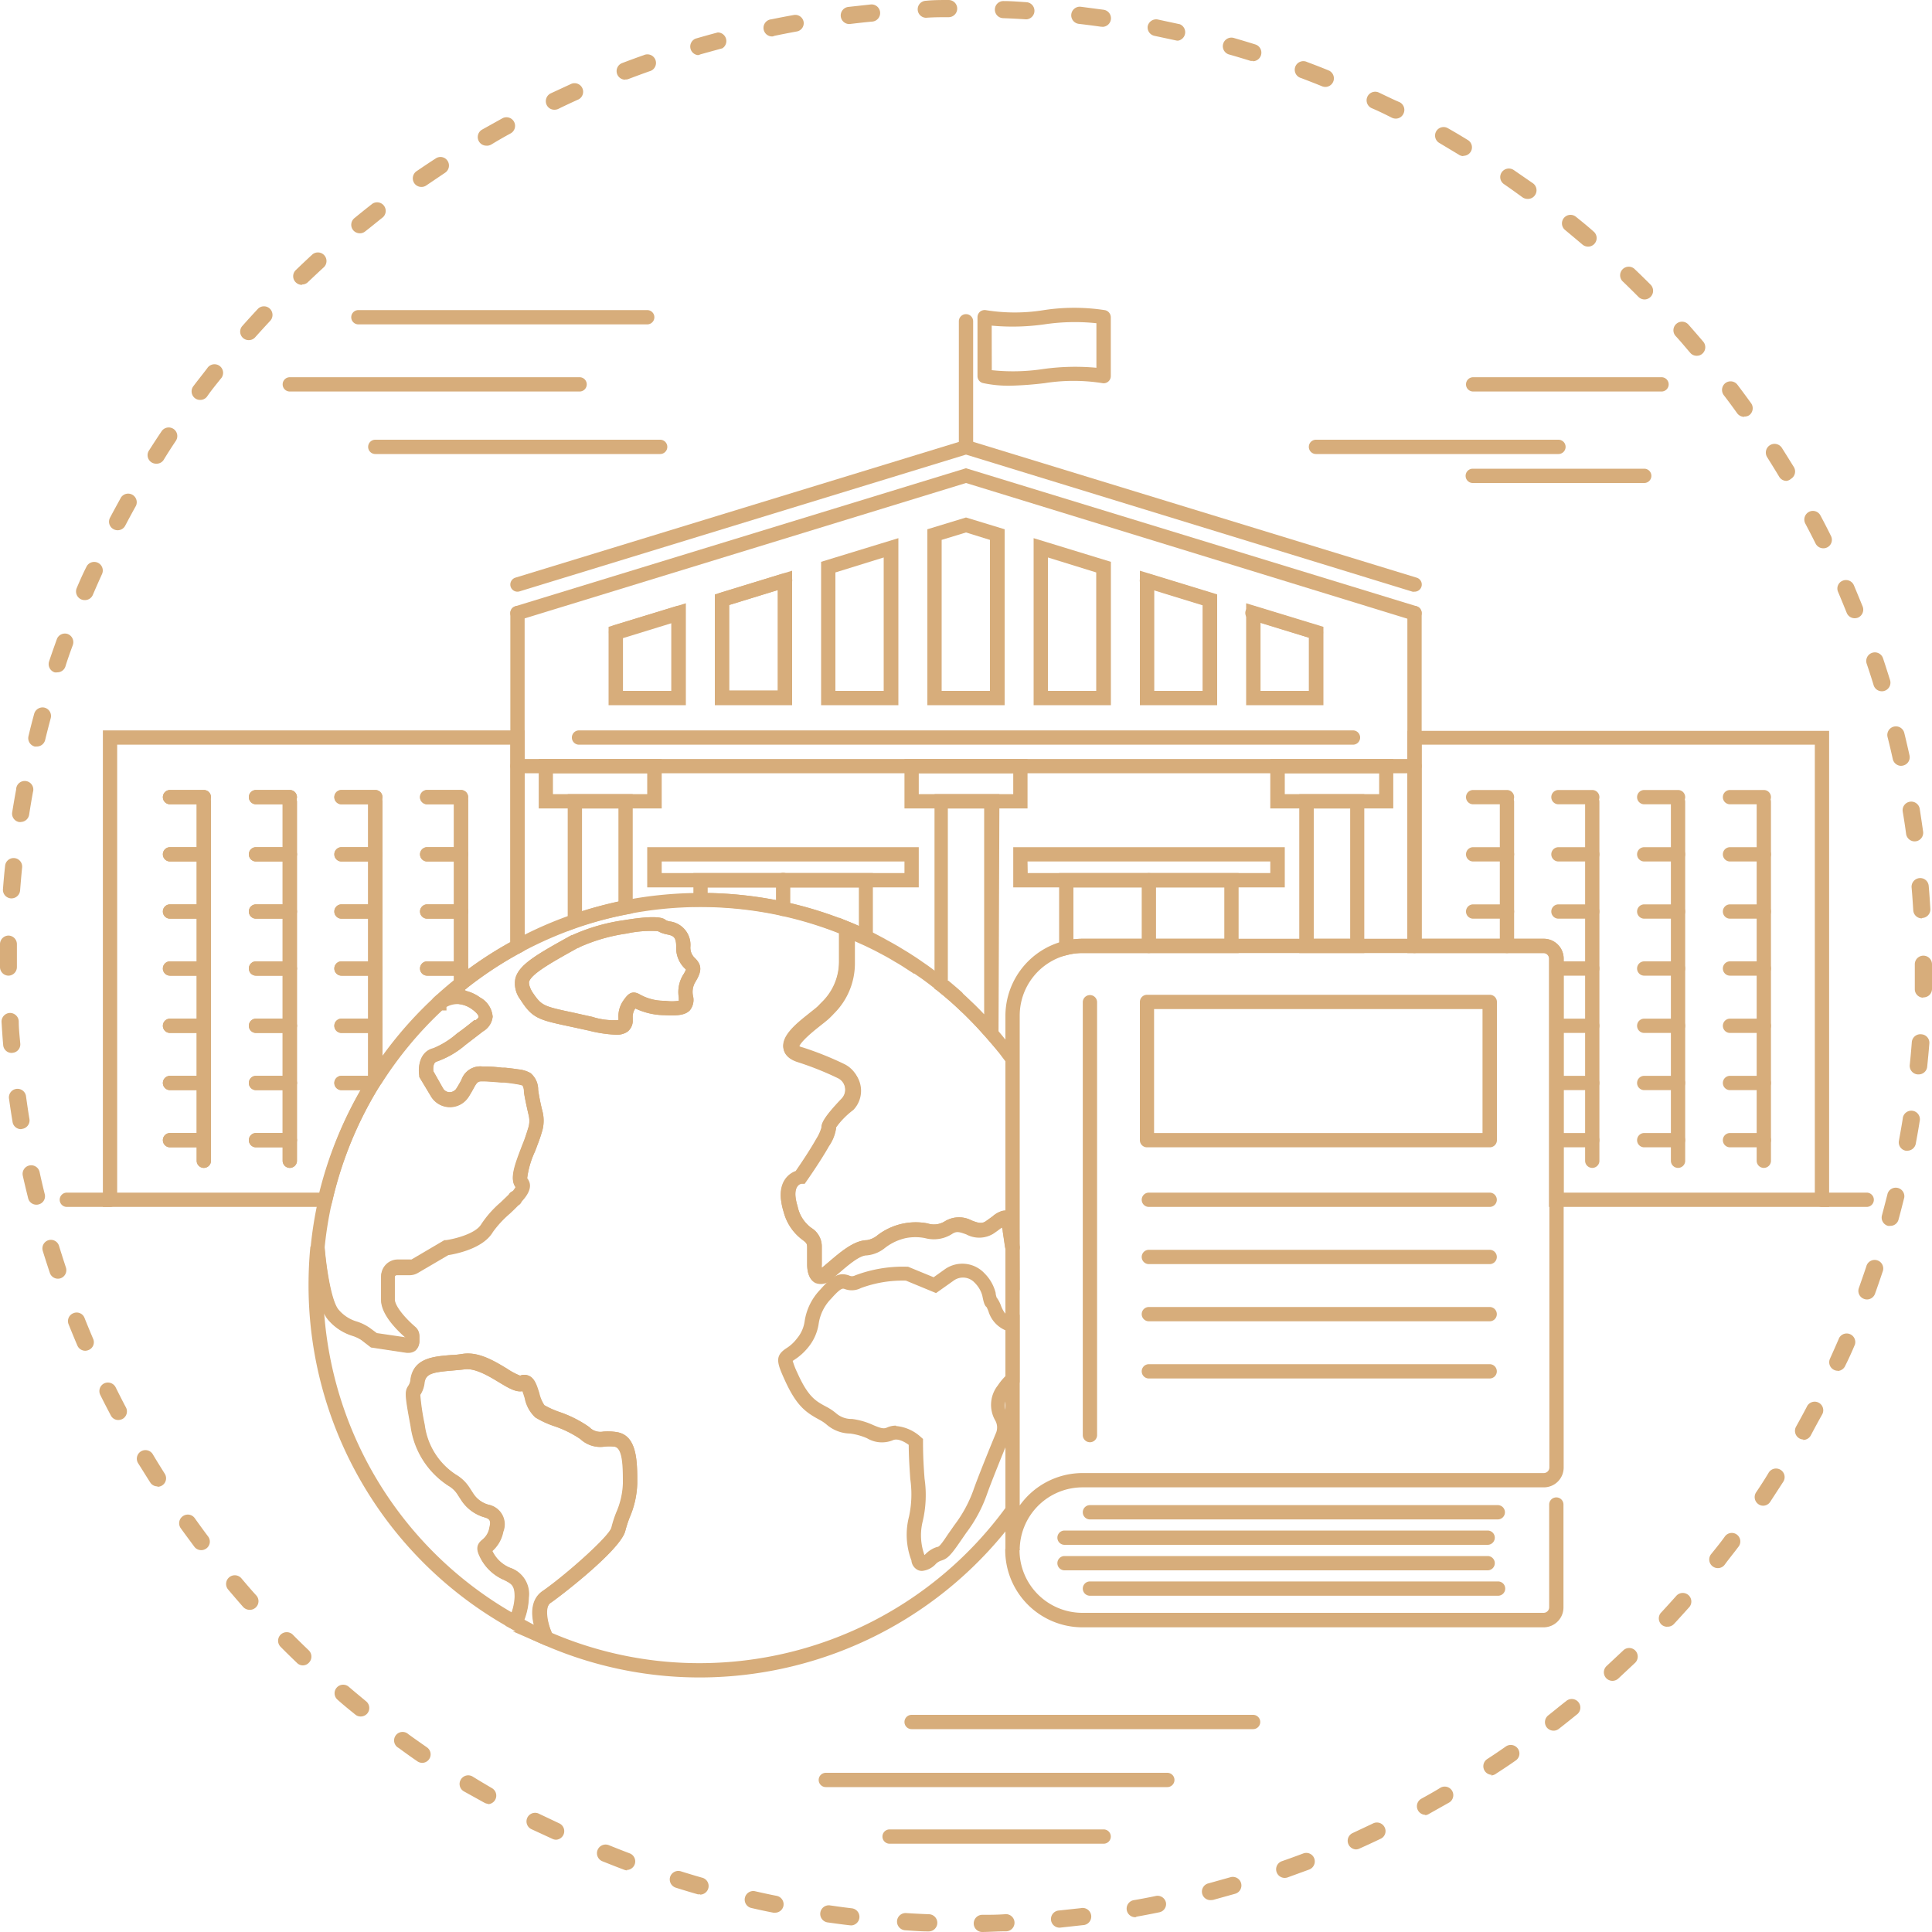 <svg xmlns="http://www.w3.org/2000/svg" viewBox="0 0 200 200"><defs><style>.cls-1{fill:#d7ad7b;}</style></defs><title>service1</title><g id="Layer_2" data-name="Layer 2"><g id="Layer_1-2" data-name="Layer 1"><path class="cls-1" d="M101.68,200a.88.88,0,0,1-.88-.87.89.89,0,0,1,.87-.91c.78,0,1.57,0,2.34-.06a.89.89,0,1,1,.07,1.77c-.78,0-1.59.06-2.38.07Zm-5.61-.06h0c-.79,0-1.59-.07-2.38-.12a.9.9,0,0,1-.83-.95.89.89,0,0,1,.94-.83c.78.05,1.57.09,2.34.12a.89.89,0,0,1,0,1.78Zm13.57-.39a.89.89,0,0,1-.08-1.77l2.33-.25a.89.89,0,1,1,.21,1.76l-2.37.26Zm-21.53-.24H88c-.79-.09-1.59-.2-2.37-.31a.89.89,0,0,1,.25-1.76c.77.11,1.55.22,2.33.31a.89.89,0,0,1-.11,1.77Zm29.44-.84a.89.89,0,0,1-.16-1.77c.77-.13,1.55-.28,2.31-.44a.89.89,0,0,1,1,.7.87.87,0,0,1-.69,1c-.77.16-1.56.31-2.34.45ZM80.24,198a.55.55,0,0,1-.18,0c-.79-.15-1.57-.32-2.34-.5a.89.89,0,0,1,.4-1.73c.75.17,1.52.34,2.29.49a.89.89,0,0,1,.69,1.05A.88.88,0,0,1,80.24,198Zm45.1-1.3a.88.88,0,0,1-.22-1.74l2.25-.63a.89.89,0,0,1,.5,1.71l-2.3.64Zm-52.86-.6-.24,0c-.77-.22-1.53-.45-2.29-.69a.9.9,0,0,1-.58-1.11.89.89,0,0,1,1.12-.58c.74.23,1.49.46,2.24.67a.89.89,0,0,1-.25,1.74ZM133,194.4a.89.89,0,0,1-.3-1.73c.75-.26,1.49-.53,2.21-.8a.88.88,0,0,1,1.14.51.9.9,0,0,1-.51,1.15l-2.25.82A.93.93,0,0,1,133,194.4Zm-68.07-.78a.85.85,0,0,1-.31-.06c-.75-.28-1.5-.58-2.23-.87A.89.89,0,1,1,63,191c.72.29,1.45.58,2.19.86a.89.89,0,0,1-.32,1.72Zm75.47-2.17a.89.89,0,0,1-.81-.53.88.88,0,0,1,.45-1.17l2.12-1a.89.89,0,0,1,1.18.42.87.87,0,0,1-.42,1.18c-.71.34-1.44.68-2.16,1A.9.9,0,0,1,140.37,191.45Zm-82.83-1a.92.92,0,0,1-.38-.09L55,189.35a.89.89,0,1,1,.8-1.59l2.11,1a.89.89,0,0,1-.39,1.69Zm90-2.58a.89.89,0,0,1-.43-1.67c.69-.38,1.37-.76,2-1.15a.89.89,0,0,1,.89,1.54l-2.08,1.17A.91.91,0,0,1,147.51,187.91Zm-97-1.14a.88.88,0,0,1-.44-.12L48,185.43a.88.88,0,0,1-.29-1.22.89.89,0,0,1,1.22-.3c.66.41,1.34.81,2,1.2a.89.89,0,0,1-.44,1.66Zm103.87-3a.89.89,0,0,1-.49-1.63c.65-.42,1.3-.86,1.94-1.31a.9.9,0,0,1,1.24.23.87.87,0,0,1-.23,1.23c-.65.46-1.32.9-2,1.34A1,1,0,0,1,154.34,183.8ZM43.72,182.49a.91.91,0,0,1-.5-.15c-.66-.45-1.31-.92-1.95-1.39a.88.88,0,1,1,1-1.43c.63.46,1.28.91,1.92,1.36a.88.88,0,0,1-.51,1.61Zm117.1-3.33a.91.91,0,0,1-.7-.34.89.89,0,0,1,.16-1.25c.61-.48,1.23-1,1.83-1.46a.89.89,0,1,1,1.12,1.38c-.61.49-1.24,1-1.86,1.48A.88.88,0,0,1,160.82,179.16ZM37.34,177.69a.84.84,0,0,1-.56-.2c-.62-.5-1.24-1-1.83-1.53a.88.88,0,0,1-.1-1.25.89.89,0,0,1,1.25-.1c.59.51,1.19,1,1.8,1.51a.89.89,0,0,1,.13,1.25A.9.9,0,0,1,37.34,177.69ZM166.92,174a.91.91,0,0,1-.66-.29.89.89,0,0,1,.06-1.25l1.71-1.6a.88.88,0,0,1,1.25,0,.9.9,0,0,1,0,1.26l-1.74,1.63A.92.92,0,0,1,166.92,174ZM31.36,172.4a.85.85,0,0,1-.61-.25c-.57-.55-1.15-1.11-1.7-1.67a.89.89,0,0,1,0-1.26.9.9,0,0,1,1.26,0c.54.55,1.11,1.1,1.67,1.64a.9.9,0,0,1,0,1.26A.87.87,0,0,1,31.36,172.4Zm141.22-4a.86.86,0,0,1-.6-.24.88.88,0,0,1,0-1.25c.53-.57,1.06-1.16,1.58-1.74a.89.89,0,0,1,1.33,1.18c-.53.59-1.07,1.19-1.61,1.77A.86.86,0,0,1,172.58,168.39ZM25.83,166.65a.92.92,0,0,1-.66-.3c-.53-.6-1.05-1.21-1.56-1.81A.88.88,0,1,1,25,163.4c.5.59,1,1.18,1.54,1.77a.89.89,0,0,1-.08,1.25A.89.89,0,0,1,25.83,166.65Zm152-4.32a.88.88,0,0,1-.55-.19.89.89,0,0,1-.15-1.25c.49-.61,1-1.23,1.44-1.85a.88.88,0,1,1,1.41,1.06c-.47.63-1,1.27-1.45,1.89A.88.88,0,0,1,177.78,162.33Zm-157-1.86a.89.89,0,0,1-.71-.35c-.47-.64-.95-1.28-1.41-1.92a.89.89,0,0,1,.21-1.24.88.88,0,0,1,1.24.2c.45.63.91,1.27,1.38,1.89a.88.88,0,0,1-.17,1.24A.9.9,0,0,1,20.78,160.47Zm161.7-4.6a.81.81,0,0,1-.49-.15.89.89,0,0,1-.25-1.23c.43-.64.86-1.3,1.28-2a.89.89,0,1,1,1.5.95l-1.3,2A.88.88,0,0,1,182.48,155.87Zm-166.23-2a.87.87,0,0,1-.75-.41c-.43-.67-.85-1.36-1.26-2a.89.89,0,0,1,1.53-.91c.39.66.81,1.33,1.23,2a.88.88,0,0,1-.75,1.36Zm170.39-4.85a.9.9,0,0,1-.77-1.32c.38-.69.76-1.38,1.12-2.07a.89.89,0,1,1,1.57.83q-.56,1-1.14,2.1A.89.89,0,0,1,186.64,149.06ZM12.25,147a.86.86,0,0,1-.78-.48c-.37-.7-.74-1.41-1.09-2.12a.89.89,0,0,1,.4-1.19.9.9,0,0,1,1.19.4c.35.7.7,1.4,1.07,2.09a.89.89,0,0,1-.38,1.2A1,1,0,0,1,12.25,147Zm178-5.1a.8.8,0,0,1-.37-.08.88.88,0,0,1-.44-1.17c.32-.71.64-1.43.95-2.15a.89.89,0,0,1,1.63.69c-.31.74-.64,1.47-1,2.19A.89.89,0,0,1,190.25,141.92ZM8.83,139.83a.89.89,0,0,1-.82-.54c-.31-.72-.61-1.46-.91-2.2a.88.88,0,0,1,.5-1.15.87.87,0,0,1,1.15.49c.29.73.59,1.45.89,2.16a.87.87,0,0,1-.46,1.16A.93.93,0,0,1,8.83,139.83Zm184.43-5.31a.8.8,0,0,1-.3-.06.88.88,0,0,1-.53-1.13c.26-.74.52-1.48.77-2.23a.89.89,0,1,1,1.68.57c-.25.75-.51,1.51-.78,2.26A.89.89,0,0,1,193.26,134.52ZM6,132.37a.88.88,0,0,1-.84-.6c-.25-.75-.5-1.52-.73-2.27A.89.89,0,0,1,5,128.39a.88.88,0,0,1,1.11.58c.23.75.47,1.5.71,2.23a.89.89,0,0,1-.56,1.13A.86.86,0,0,1,6,132.37Zm189.68-5.47a1,1,0,0,1-.24,0,.89.89,0,0,1-.62-1.09c.2-.76.4-1.52.59-2.27a.89.89,0,0,1,1.72.42c-.19.76-.39,1.54-.6,2.31A.87.87,0,0,1,195.67,126.9ZM3.77,124.71a.88.88,0,0,1-.86-.68c-.19-.77-.38-1.55-.55-2.32a.89.89,0,0,1,1.74-.38c.16.75.34,1.52.53,2.28A.87.87,0,0,1,4,124.68.76.76,0,0,1,3.77,124.71Zm193.67-5.59-.16,0a.88.88,0,0,1-.71-1c.14-.78.28-1.55.4-2.31a.89.89,0,1,1,1.75.28c-.12.77-.26,1.56-.41,2.35A.89.89,0,0,1,197.44,119.12ZM2.17,116.89a.88.88,0,0,1-.87-.75c-.13-.77-.25-1.57-.36-2.36a.89.89,0,1,1,1.76-.24c.11.77.22,1.55.35,2.32a.89.89,0,0,1-.74,1Zm196.41-5.67h-.09a.89.89,0,0,1-.79-1q.12-1.17.21-2.34a.89.89,0,0,1,1-.81.88.88,0,0,1,.81,1c-.06.79-.14,1.59-.22,2.38A.88.88,0,0,1,198.58,111.22ZM1.21,109a.88.88,0,0,1-.88-.82c-.07-.78-.12-1.58-.17-2.38a.9.9,0,0,1,.84-.94.91.91,0,0,1,.94.84c0,.78.09,1.57.16,2.34a.88.88,0,0,1-.82.95Zm197.87-5.72h0a.88.88,0,0,1-.86-.91c0-.77,0-1.56,0-2.34v-.21a.89.89,0,0,1,.89-.89h0a.89.89,0,0,1,.89.89V100c0,.79,0,1.6,0,2.39A.88.88,0,0,1,199.08,103.25ZM.89,101A.89.89,0,0,1,0,100.1V100c0-.76,0-1.53,0-2.28a.89.89,0,0,1,.88-.87h0a.89.89,0,0,1,.87.91c0,.74,0,1.49,0,2.24v.1A.89.89,0,0,1,.89,101Zm198.05-5.93a.89.89,0,0,1-.88-.83c-.05-.78-.1-1.57-.17-2.34a.9.9,0,0,1,.82-1,.88.88,0,0,1,.95.81c.07.79.12,1.59.17,2.38a.89.89,0,0,1-.83.94ZM1.2,93H1.13a.89.89,0,0,1-.82-1c.06-.79.13-1.59.22-2.38a.88.88,0,1,1,1.76.18Q2.17,91,2.08,92.2A.9.9,0,0,1,1.2,93Zm197-5.9a.9.9,0,0,1-.88-.77c-.1-.76-.22-1.54-.35-2.31a.89.89,0,0,1,1.76-.29c.12.78.24,1.58.35,2.36a.89.89,0,0,1-.75,1Zm-196-2H2a.88.88,0,0,1-.74-1c.13-.78.26-1.58.41-2.36A.89.89,0,1,1,3.41,82c-.14.76-.27,1.54-.39,2.31A.89.89,0,0,1,2.14,85.09Zm194.61-5.82a.9.9,0,0,1-.87-.7q-.25-1.14-.54-2.28a.89.89,0,1,1,1.73-.43c.19.77.37,1.55.54,2.32a.88.88,0,0,1-.67,1.06A.63.63,0,0,1,196.75,79.27Zm-193-2-.21,0a.89.89,0,0,1-.65-1.08c.18-.77.38-1.55.59-2.31a.9.9,0,0,1,1.09-.63.89.89,0,0,1,.62,1.09c-.2.75-.4,1.52-.58,2.27A.88.88,0,0,1,3.72,77.27Zm191-5.72a.89.89,0,0,1-.85-.62c-.23-.75-.47-1.5-.72-2.23a.89.89,0,0,1,1.69-.57c.25.75.49,1.51.73,2.27a.89.89,0,0,1-.59,1.11A.75.75,0,0,1,194.7,71.55ZM5.93,69.6a.86.86,0,0,1-.28,0,.9.9,0,0,1-.57-1.13c.25-.75.52-1.51.79-2.26A.89.89,0,0,1,7,65.63a.9.9,0,0,1,.54,1.14C7.27,67.5,7,68.25,6.77,69A.88.88,0,0,1,5.93,69.6ZM192,64a.89.89,0,0,1-.83-.56c-.29-.72-.59-1.45-.89-2.16a.87.87,0,0,1,.46-1.16.89.89,0,0,1,1.17.46c.31.73.61,1.47.91,2.2a.9.9,0,0,1-.49,1.16A1,1,0,0,1,192,64ZM8.75,62.12a.83.83,0,0,1-.34-.07.9.9,0,0,1-.47-1.17c.31-.73.63-1.47,1-2.19a.89.89,0,0,1,1.62.74c-.32.7-.64,1.43-.95,2.15A.88.88,0,0,1,8.75,62.12Zm180-5.36a.9.9,0,0,1-.8-.49c-.35-.7-.71-1.4-1.07-2.08a.9.9,0,0,1,.38-1.2.88.88,0,0,1,1.19.37c.37.69.74,1.41,1.09,2.12a.88.88,0,0,1-.79,1.28ZM12.18,54.89a.86.86,0,0,1-.41-.1.88.88,0,0,1-.38-1.2c.37-.7.76-1.41,1.14-2.1a.89.89,0,0,1,1.55.86c-.38.68-.75,1.37-1.12,2.07A.87.87,0,0,1,12.18,54.89Zm172.76-5.11a.88.88,0,0,1-.76-.43c-.4-.67-.82-1.34-1.23-2a.89.89,0,1,1,1.5-1c.42.66.84,1.34,1.25,2a.89.89,0,0,1-.3,1.22A.84.84,0,0,1,184.94,49.78ZM16.17,48a.88.88,0,0,1-.75-1.36c.43-.67.87-1.35,1.31-2a.88.88,0,1,1,1.47,1c-.43.64-.86,1.31-1.28,2A.86.86,0,0,1,16.17,48Zm164.39-4.85a.91.91,0,0,1-.73-.37c-.45-.63-.92-1.27-1.39-1.88a.9.9,0,0,1,.18-1.25.89.89,0,0,1,1.24.18c.47.62.95,1.27,1.42,1.92a.9.9,0,0,1-.21,1.24A.88.88,0,0,1,180.56,43.12ZM20.71,41.4a.87.87,0,0,1-.53-.18A.89.89,0,0,1,20,40c.48-.64,1-1.28,1.46-1.89a.89.89,0,1,1,1.39,1.1c-.48.6-1,1.23-1.43,1.86A.88.88,0,0,1,20.71,41.4Zm154.94-4.57a.86.86,0,0,1-.68-.31c-.51-.59-1-1.19-1.54-1.77a.89.89,0,0,1,1.33-1.18c.52.59,1.05,1.2,1.56,1.8a.89.89,0,0,1-.1,1.25A.84.84,0,0,1,175.65,36.83ZM25.76,35.21a.88.88,0,0,1-.67-1.47c.53-.6,1.07-1.19,1.61-1.77a.88.88,0,0,1,1.25,0A.9.9,0,0,1,28,33.18c-.53.57-1.06,1.15-1.58,1.73A.87.87,0,0,1,25.76,35.21ZM170.25,31a.89.89,0,0,1-.63-.26c-.55-.55-1.11-1.11-1.67-1.64a.89.89,0,0,1,1.22-1.29c.58.55,1.15,1.11,1.71,1.67a.9.9,0,0,1-.63,1.52Zm-139-1.51a.9.9,0,0,1-.64-.27.88.88,0,0,1,0-1.25c.57-.55,1.15-1.1,1.74-1.64a.89.89,0,0,1,1.2,1.31c-.58.53-1.15,1.07-1.71,1.6A.86.86,0,0,1,31.28,29.45ZM164.4,25.53a.9.9,0,0,1-.58-.21c-.59-.5-1.19-1-1.8-1.51a.88.88,0,0,1-.13-1.24.89.89,0,0,1,1.25-.13c.62.5,1.24,1,1.83,1.53a.88.88,0,0,1,.1,1.25A.87.87,0,0,1,164.4,25.53ZM37.25,24.15a.9.9,0,0,1-.69-.32.89.89,0,0,1,.13-1.25c.61-.5,1.23-1,1.86-1.49a.89.89,0,0,1,1.09,1.4c-.61.48-1.23,1-1.83,1.46A.84.84,0,0,1,37.25,24.15Zm120.87-3.56a.92.92,0,0,1-.52-.17c-.63-.46-1.27-.92-1.91-1.36a.88.88,0,0,1-.23-1.23.9.9,0,0,1,1.24-.23l2,1.38a.89.89,0,0,1,.19,1.24A.88.88,0,0,1,158.12,20.59ZM43.62,19.35a.88.88,0,0,1-.73-.38.9.9,0,0,1,.22-1.24c.65-.44,1.31-.89,2-1.33a.87.87,0,0,1,1.22.25.89.89,0,0,1-.25,1.23l-1.94,1.31A.85.85,0,0,1,43.62,19.35Zm107.86-3.19A.84.84,0,0,1,151,16l-2-1.2a.88.88,0,1,1,.88-1.53c.69.39,1.38.8,2.06,1.22a.88.88,0,0,1-.46,1.64ZM50.35,15.08a.89.89,0,0,1-.77-.44.89.89,0,0,1,.32-1.22L52,12.25a.89.89,0,1,1,.86,1.56c-.68.37-1.36.76-2,1.15A.88.88,0,0,1,50.35,15.08Zm94.14-2.8a1,1,0,0,1-.4-.09c-.69-.35-1.4-.7-2.11-1a.89.89,0,0,1,.76-1.61c.72.34,1.44.7,2.15,1a.89.89,0,0,1,.39,1.2A.87.87,0,0,1,144.49,12.28Zm-87.1-.92a.88.88,0,0,1-.8-.5A.9.9,0,0,1,57,9.67l2.16-1a.89.89,0,0,1,.73,1.62q-1.07.48-2.13,1A1,1,0,0,1,57.39,11.36ZM137.21,9a1,1,0,0,1-.33-.06c-.73-.3-1.46-.58-2.19-.86a.89.89,0,1,1,.62-1.66c.75.28,1.5.57,2.23.87A.89.89,0,0,1,137.21,9Zm-72.5-.75a.89.89,0,0,1-.31-1.72c.74-.28,1.49-.56,2.24-.82a.89.89,0,1,1,.59,1.67c-.73.26-1.47.53-2.2.81A.91.91,0,0,1,64.71,8.23Zm65-1.95a.75.75,0,0,1-.26,0c-.75-.23-1.5-.46-2.25-.67a.89.89,0,0,1,.49-1.71c.76.22,1.53.45,2.29.69a.89.89,0,0,1-.27,1.73Zm-57.4-.59A.89.89,0,0,1,72,4c.76-.22,1.54-.44,2.3-.64A.89.89,0,0,1,74.78,5l-2.25.62A.77.77,0,0,1,72.28,5.69ZM122,4.2a.68.68,0,0,1-.2,0l-2.29-.49a.89.89,0,0,1-.7-1,.9.9,0,0,1,1-.7l2.33.5A.89.89,0,0,1,122,4.2ZM80,3.77A.88.88,0,0,1,79.85,2c.77-.16,1.56-.31,2.34-.45a.88.88,0,0,1,1,.71.87.87,0,0,1-.72,1c-.76.14-1.54.29-2.3.45Zm34.11-1H114c-.77-.11-1.55-.21-2.32-.3a.89.89,0,1,1,.21-1.77l2.36.31a.89.89,0,0,1-.12,1.77ZM87.9,2.49A.89.89,0,0,1,87.79.72L90.16.46a.89.89,0,0,1,.18,1.77c-.78.07-1.56.16-2.33.25ZM106.19,2h0c-.78-.05-1.57-.09-2.35-.12a.88.88,0,0,1-.85-.92.88.88,0,0,1,.92-.85c.79,0,1.59.07,2.38.12a.89.89,0,0,1,0,1.77ZM95.85,1.84A.88.88,0,0,1,95,1a.88.88,0,0,1,.85-.92C96.6,0,97.4,0,98.2,0h0a.89.89,0,0,1,0,1.78c-.78,0-1.57,0-2.34.06Z"/><path class="cls-1" d="M38.85,112.43a.73.73,0,0,1-.4-.11.75.75,0,0,1-.23-1A40.64,40.64,0,0,1,45,103.2l.21-.19h.29a.74.74,0,0,1,.74.74.71.71,0,0,1-.27.57,38.9,38.9,0,0,0-6.48,7.77A.74.74,0,0,1,38.85,112.43Z"/><path class="cls-1" d="M34.23,124.94H10.65V75.61H54.31V98.4l-.39.21a38.93,38.93,0,0,0-5.73,3.79.74.74,0,0,1-.93-1.15,39.79,39.79,0,0,1,5.57-3.73V77.09H12.13v46.37H33.05A40.88,40.88,0,0,1,38,111.72a.74.74,0,1,1,1.25.78,39.48,39.48,0,0,0-4.85,11.87Z"/><path class="cls-1" d="M189.35,124.94h-29V99.24a.58.58,0,0,0-.58-.58H145.69v-23h43.66Zm-27.48-1.48h26V77.09h-40.7V97.18h12.64a2.06,2.06,0,0,1,2.06,2.06Z"/><path class="cls-1" d="M146.43,98.66a.74.74,0,0,1-.74-.74V63.47a.74.74,0,0,1,1.48,0V97.92A.74.74,0,0,1,146.43,98.66Z"/><path class="cls-1" d="M53.57,98.7a.74.74,0,0,1-.74-.74V63.47a.74.74,0,1,1,1.48,0V98A.74.74,0,0,1,53.57,98.7Z"/><path class="cls-1" d="M146.43,64.21a.76.76,0,0,1-.21,0L100,50,53.78,64.18a.74.74,0,0,1-.43-1.42L100,48.47l.22.07,46.43,14.22a.74.74,0,0,1,.49.92A.75.75,0,0,1,146.43,64.21Z"/><path class="cls-1" d="M146.43,61.25a.76.76,0,0,1-.21,0L100,47.06,53.78,61.22a.74.74,0,0,1-.92-.49.75.75,0,0,1,.49-.93L100,45.52l.22.06L146.65,59.8a.74.74,0,0,1-.22,1.45Z"/><path class="cls-1" d="M63.77,66.18a.74.74,0,0,1-.71-.52.75.75,0,0,1,.49-.93l6.52-2a.74.74,0,0,1,.43,1.41l-6.52,2A.76.76,0,0,1,63.77,66.18Z"/><path class="cls-1" d="M136.23,66.18a.76.76,0,0,1-.21,0l-6.52-2a.74.74,0,1,1,.43-1.41l6.52,2a.75.75,0,0,1,.49.93A.74.74,0,0,1,136.23,66.18Z"/><path class="cls-1" d="M125.24,62.82a.6.6,0,0,1-.22,0l-6.51-2a.75.75,0,0,1-.49-.93.74.74,0,0,1,.92-.49l6.52,2a.74.74,0,0,1,.49.92A.75.75,0,0,1,125.24,62.82Z"/><path class="cls-1" d="M74.76,62.82a.75.75,0,0,1-.71-.53.74.74,0,0,1,.49-.92l6.52-2a.74.74,0,0,1,.92.49.75.75,0,0,1-.49.93l-6.51,2A.6.6,0,0,1,74.76,62.82Z"/><path class="cls-1" d="M104,73H96V54.79l4-1.22,4,1.22Zm-6.52-1.48h5V55.89L100,55.12l-2.52.77Z"/><path class="cls-1" d="M93,73H85V58.16l8-2.45Zm-6.52-1.48h5V57.71l-5,1.55Z"/><path class="cls-1" d="M82,73H74V61.53l8-2.45ZM75.5,71.47h5V61.08l-5,1.54Z"/><path class="cls-1" d="M71,73H63V64.89l8-2.44Zm-6.51-1.48h5v-7l-5,1.54Z"/><path class="cls-1" d="M115,73h-8V55.71l8,2.45Zm-6.52-1.48h5V59.26l-5-1.55Z"/><path class="cls-1" d="M126,73h-8V59.08l8,2.45Zm-6.51-1.48h5V62.62l-5-1.54Z"/><path class="cls-1" d="M137,73h-8V62.45l8,2.44Zm-6.51-1.48h5V66l-5-1.54Z"/><path class="cls-1" d="M140.06,77.09H59.94a.74.74,0,0,1,0-1.48h80.12a.74.74,0,0,1,0,1.48Z"/><path class="cls-1" d="M146.43,80.05H53.57a.74.74,0,0,1,0-1.48h92.86a.74.74,0,0,1,0,1.48Z"/><path class="cls-1" d="M47.72,102.56a.74.74,0,0,1-.73-.74V83a.74.74,0,1,1,1.47,0v18.87A.74.74,0,0,1,47.72,102.56Z"/><path class="cls-1" d="M47.72,101h-3.5a.74.74,0,0,1,0-1.48h3.5a.74.74,0,1,1,0,1.48Z"/><path class="cls-1" d="M47.72,95.1h-3.5a.74.74,0,0,1,0-1.48h3.5a.74.74,0,1,1,0,1.48Z"/><path class="cls-1" d="M47.72,89.18h-3.5a.74.74,0,1,1,0-1.48h3.5a.74.74,0,1,1,0,1.48Z"/><path class="cls-1" d="M47.72,83.26h-3.5a.74.74,0,0,1,0-1.48h3.5a.74.74,0,1,1,0,1.48Z"/><path class="cls-1" d="M38.85,112.43a.74.74,0,0,1-.74-.74V83a.74.74,0,0,1,1.48,0v28.74A.74.74,0,0,1,38.85,112.43Z"/><path class="cls-1" d="M38.85,101h-3.5a.74.74,0,0,1,0-1.48h3.5a.74.74,0,1,1,0,1.48Z"/><path class="cls-1" d="M38.85,106.93h-3.5a.74.74,0,1,1,0-1.48h3.5a.74.74,0,1,1,0,1.48Z"/><path class="cls-1" d="M38.59,112.85H35.35a.74.74,0,0,1,0-1.48h3.24a.74.74,0,1,1,0,1.48Z"/><path class="cls-1" d="M38.85,95.1h-3.5a.74.74,0,0,1,0-1.48h3.5a.74.74,0,1,1,0,1.48Z"/><path class="cls-1" d="M38.85,89.18h-3.5a.74.74,0,0,1,0-1.48h3.5a.74.74,0,0,1,0,1.48Z"/><path class="cls-1" d="M38.85,83.26h-3.5a.74.74,0,0,1,0-1.48h3.5a.74.74,0,0,1,0,1.48Z"/><path class="cls-1" d="M30,120.9a.74.74,0,0,1-.74-.74V83a.74.74,0,0,1,1.48,0v37.21A.74.74,0,0,1,30,120.9Z"/><path class="cls-1" d="M30,101h-3.5a.74.74,0,0,1,0-1.48H30A.74.74,0,1,1,30,101Z"/><path class="cls-1" d="M30,106.93h-3.5a.74.74,0,0,1,0-1.48H30a.74.74,0,1,1,0,1.48Z"/><path class="cls-1" d="M30,112.85h-3.5a.74.74,0,0,1,0-1.48H30a.74.74,0,1,1,0,1.48Z"/><path class="cls-1" d="M30,118.77h-3.5a.74.74,0,0,1,0-1.48H30a.74.74,0,1,1,0,1.48Z"/><path class="cls-1" d="M30,95.1h-3.5a.74.74,0,0,1,0-1.48H30a.74.74,0,0,1,0,1.48Z"/><path class="cls-1" d="M30,89.18h-3.5a.74.74,0,1,1,0-1.48H30a.74.74,0,0,1,0,1.48Z"/><path class="cls-1" d="M30,83.26h-3.5a.74.74,0,1,1,0-1.48H30a.74.74,0,0,1,0,1.48Z"/><path class="cls-1" d="M47.72,102.56a.74.74,0,0,1-.73-.74V83a.74.74,0,1,1,1.47,0v18.87A.74.74,0,0,1,47.72,102.56Z"/><path class="cls-1" d="M47.72,101h-3.5a.74.74,0,0,1,0-1.48h3.5a.74.74,0,1,1,0,1.48Z"/><path class="cls-1" d="M47.72,95.1h-3.5a.74.74,0,0,1,0-1.48h3.5a.74.74,0,1,1,0,1.48Z"/><path class="cls-1" d="M47.72,89.18h-3.5a.74.74,0,1,1,0-1.48h3.5a.74.74,0,1,1,0,1.48Z"/><path class="cls-1" d="M47.72,83.26h-3.5a.74.74,0,0,1,0-1.48h3.5a.74.74,0,1,1,0,1.48Z"/><path class="cls-1" d="M38.85,112.43a.74.74,0,0,1-.74-.74V83a.74.74,0,0,1,1.48,0v28.74A.74.74,0,0,1,38.85,112.43Z"/><path class="cls-1" d="M38.85,101h-3.5a.74.74,0,0,1,0-1.48h3.5a.74.74,0,1,1,0,1.48Z"/><path class="cls-1" d="M38.85,106.93h-3.5a.74.74,0,1,1,0-1.48h3.5a.74.74,0,1,1,0,1.48Z"/><path class="cls-1" d="M38.59,112.85H35.35a.74.74,0,0,1,0-1.48h3.24a.74.74,0,1,1,0,1.48Z"/><path class="cls-1" d="M38.85,95.1h-3.5a.74.74,0,0,1,0-1.48h3.5a.74.74,0,1,1,0,1.48Z"/><path class="cls-1" d="M38.85,89.18h-3.5a.74.74,0,0,1,0-1.48h3.5a.74.74,0,0,1,0,1.48Z"/><path class="cls-1" d="M38.85,83.26h-3.5a.74.74,0,0,1,0-1.48h3.5a.74.74,0,0,1,0,1.48Z"/><path class="cls-1" d="M30,120.9a.74.74,0,0,1-.74-.74V83a.74.74,0,0,1,1.48,0v37.21A.74.74,0,0,1,30,120.9Z"/><path class="cls-1" d="M30,101h-3.5a.74.74,0,0,1,0-1.48H30A.74.74,0,1,1,30,101Z"/><path class="cls-1" d="M30,106.93h-3.5a.74.74,0,0,1,0-1.48H30a.74.74,0,1,1,0,1.48Z"/><path class="cls-1" d="M30,112.85h-3.5a.74.74,0,0,1,0-1.48H30a.74.74,0,1,1,0,1.48Z"/><path class="cls-1" d="M30,118.77h-3.5a.74.74,0,0,1,0-1.48H30a.74.74,0,1,1,0,1.48Z"/><path class="cls-1" d="M30,95.1h-3.5a.74.74,0,0,1,0-1.48H30a.74.74,0,0,1,0,1.48Z"/><path class="cls-1" d="M30,89.18h-3.5a.74.74,0,1,1,0-1.48H30a.74.74,0,0,1,0,1.48Z"/><path class="cls-1" d="M30,83.26h-3.5a.74.74,0,1,1,0-1.48H30a.74.74,0,0,1,0,1.48Z"/><path class="cls-1" d="M21.1,120.9a.74.74,0,0,1-.74-.74V83a.74.74,0,0,1,1.48,0v37.21A.74.74,0,0,1,21.1,120.9Z"/><path class="cls-1" d="M21.1,101H17.6a.74.74,0,1,1,0-1.48h3.5a.74.74,0,1,1,0,1.48Z"/><path class="cls-1" d="M21.1,106.93H17.6a.74.74,0,0,1,0-1.48h3.5a.74.74,0,1,1,0,1.48Z"/><path class="cls-1" d="M21.1,112.85H17.6a.74.74,0,0,1,0-1.48h3.5a.74.74,0,1,1,0,1.48Z"/><path class="cls-1" d="M21.1,118.77H17.6a.74.74,0,0,1,0-1.48h3.5a.74.74,0,1,1,0,1.48Z"/><path class="cls-1" d="M21.1,95.1H17.6a.74.74,0,1,1,0-1.48h3.5a.74.74,0,1,1,0,1.48Z"/><path class="cls-1" d="M21.1,89.18H17.6a.74.74,0,0,1,0-1.48h3.5a.74.74,0,1,1,0,1.48Z"/><path class="cls-1" d="M21.1,83.26H17.6a.74.74,0,1,1,0-1.48h3.5a.74.74,0,1,1,0,1.48Z"/><path class="cls-1" d="M21.1,120.9a.74.74,0,0,1-.74-.74V83a.74.74,0,0,1,1.48,0v37.21A.74.74,0,0,1,21.1,120.9Z"/><path class="cls-1" d="M21.1,101H17.6a.74.74,0,1,1,0-1.48h3.5a.74.74,0,1,1,0,1.48Z"/><path class="cls-1" d="M21.1,106.93H17.6a.74.74,0,0,1,0-1.48h3.5a.74.74,0,1,1,0,1.48Z"/><path class="cls-1" d="M21.1,112.85H17.6a.74.74,0,0,1,0-1.48h3.5a.74.74,0,1,1,0,1.48Z"/><path class="cls-1" d="M21.1,118.77H17.6a.74.74,0,0,1,0-1.48h3.5a.74.74,0,1,1,0,1.48Z"/><path class="cls-1" d="M21.1,95.1H17.6a.74.74,0,1,1,0-1.48h3.5a.74.74,0,1,1,0,1.48Z"/><path class="cls-1" d="M21.1,89.18H17.6a.74.74,0,0,1,0-1.48h3.5a.74.74,0,1,1,0,1.48Z"/><path class="cls-1" d="M21.1,83.26H17.6a.74.74,0,1,1,0-1.48h3.5a.74.74,0,1,1,0,1.48Z"/><path class="cls-1" d="M173.71,120.9a.74.74,0,0,1-.74-.74V83a.74.74,0,1,1,1.48,0v37.21A.74.74,0,0,1,173.71,120.9Z"/><path class="cls-1" d="M173.71,101h-3.5a.74.74,0,0,1,0-1.48h3.5a.74.74,0,0,1,0,1.48Z"/><path class="cls-1" d="M173.71,106.93h-3.5a.74.74,0,1,1,0-1.48h3.5a.74.74,0,0,1,0,1.48Z"/><path class="cls-1" d="M173.71,112.85h-3.5a.74.74,0,0,1,0-1.48h3.5a.74.74,0,0,1,0,1.48Z"/><path class="cls-1" d="M173.71,118.77h-3.5a.74.74,0,0,1,0-1.48h3.5a.74.74,0,0,1,0,1.48Z"/><path class="cls-1" d="M173.71,95.1h-3.5a.74.74,0,0,1,0-1.48h3.5a.74.74,0,0,1,0,1.48Z"/><path class="cls-1" d="M173.71,89.18h-3.5a.74.74,0,0,1,0-1.48h3.5a.74.74,0,0,1,0,1.48Z"/><path class="cls-1" d="M173.71,83.26h-3.5a.74.74,0,0,1,0-1.48h3.5a.74.74,0,1,1,0,1.48Z"/><path class="cls-1" d="M182.59,120.9a.74.74,0,0,1-.74-.74V83a.74.74,0,0,1,1.48,0v37.21A.74.74,0,0,1,182.59,120.9Z"/><path class="cls-1" d="M182.59,101h-3.5a.74.74,0,0,1,0-1.48h3.5a.74.74,0,1,1,0,1.48Z"/><path class="cls-1" d="M182.59,106.93h-3.5a.74.74,0,0,1,0-1.48h3.5a.74.74,0,1,1,0,1.48Z"/><path class="cls-1" d="M182.59,112.85h-3.5a.74.74,0,0,1,0-1.48h3.5a.74.74,0,1,1,0,1.48Z"/><path class="cls-1" d="M182.59,118.77h-3.5a.74.74,0,0,1,0-1.48h3.5a.74.74,0,1,1,0,1.48Z"/><path class="cls-1" d="M182.59,95.1h-3.5a.74.74,0,0,1,0-1.48h3.5a.74.74,0,1,1,0,1.48Z"/><path class="cls-1" d="M182.59,89.18h-3.5a.74.74,0,0,1,0-1.48h3.5a.74.74,0,1,1,0,1.48Z"/><path class="cls-1" d="M182.59,83.26h-3.5a.74.74,0,0,1,0-1.48h3.5a.74.74,0,1,1,0,1.48Z"/><path class="cls-1" d="M164.83,120.9a.74.74,0,0,1-.74-.74V83a.74.74,0,1,1,1.48,0v37.21A.74.74,0,0,1,164.83,120.9Z"/><path class="cls-1" d="M164.83,101h-3.5a.74.74,0,0,1,0-1.48h3.5a.74.74,0,0,1,0,1.48Z"/><path class="cls-1" d="M164.83,106.93h-3.5a.74.74,0,1,1,0-1.48h3.5a.74.74,0,0,1,0,1.48Z"/><path class="cls-1" d="M164.83,112.85h-3.5a.74.74,0,0,1,0-1.48h3.5a.74.74,0,0,1,0,1.48Z"/><path class="cls-1" d="M164.83,118.77h-3.5a.74.74,0,0,1,0-1.48h3.5a.74.74,0,0,1,0,1.48Z"/><path class="cls-1" d="M164.83,95.1h-3.5a.74.74,0,1,1,0-1.48h3.5a.74.74,0,0,1,0,1.48Z"/><path class="cls-1" d="M164.83,89.18h-3.5a.74.74,0,0,1,0-1.48h3.5a.74.74,0,1,1,0,1.48Z"/><path class="cls-1" d="M164.83,83.26h-3.5a.74.74,0,0,1,0-1.48h3.5a.74.74,0,1,1,0,1.48Z"/><path class="cls-1" d="M156,98.66a.74.74,0,0,1-.74-.74V83a.74.74,0,1,1,1.48,0v15A.74.74,0,0,1,156,98.66Z"/><path class="cls-1" d="M156,95.1h-3.5a.74.74,0,1,1,0-1.48H156a.74.74,0,1,1,0,1.48Z"/><path class="cls-1" d="M156,89.18h-3.5a.74.74,0,1,1,0-1.48H156a.74.74,0,1,1,0,1.48Z"/><path class="cls-1" d="M156,83.26h-3.5a.74.74,0,0,1,0-1.48H156a.74.74,0,1,1,0,1.48Z"/><path class="cls-1" d="M100,47a.74.74,0,0,1-.74-.74v-13a.74.74,0,1,1,1.48,0v13A.74.74,0,0,1,100,47Z"/><path class="cls-1" d="M106.37,83.69H93.63V78.57h12.74ZM95.11,82.21h9.78V80.05H95.11Z"/><path class="cls-1" d="M68.5,83.69H55.77V78.57H68.5ZM57.24,82.21H67V80.05H57.24Z"/><path class="cls-1" d="M144.23,83.69H131.5V78.57h12.73ZM133,82.21h9.77V80.05H133Z"/><path class="cls-1" d="M58.77,96.38V82.21H65.5V94.54l-.6.12A39.17,39.17,0,0,0,59.75,96Zm1.48-12.69V94.32c1.24-.39,2.51-.72,3.77-1V83.69Z"/><path class="cls-1" d="M103.36,108.89l-1.29-1.49c-.55-.63-1.12-1.25-1.72-1.85l-.43-.43c-.14-.14-.27-.27-.41-.39l-.42-.4-.37-.34,0,0,0,0,0,0-.39-.35-.33-.28c-.17-.15-.33-.29-.5-.42l-.17-.14-.29-.24h0l-.3-.2V82.21h6.72Zm-3.64-6,.38.35.43.41.41.39.47.47.47.49V83.69H98.12v17.83l.06,0,.18.15.52.44.34.29.38.34Z"/><path class="cls-1" d="M141.23,98.66H134.5V82.21h6.73ZM136,97.18h3.77V83.69H136Z"/><path class="cls-1" d="M104.53,39.93a12.89,12.89,0,0,1-2.75-.27.74.74,0,0,1-.59-.72v-6.1a.76.76,0,0,1,.27-.58.77.77,0,0,1,.62-.15,18.73,18.73,0,0,0,5.93,0,20.75,20.75,0,0,1,6.39,0,.76.76,0,0,1,.59.73v6.1a.74.74,0,0,1-.89.72,19,19,0,0,0-5.93,0A36.46,36.46,0,0,1,104.53,39.93Zm-1.86-1.61A20.86,20.86,0,0,0,108,38.2a24,24,0,0,1,5.5-.13V33.46a21.3,21.3,0,0,0-5.34.11,23.45,23.45,0,0,1-5.5.14Z"/><path class="cls-1" d="M67,33.58H37.1a.74.74,0,1,1,0-1.48H67a.74.74,0,0,1,0,1.48Z"/><path class="cls-1" d="M59.94,40.53H30a.74.74,0,1,1,0-1.48h30a.74.74,0,1,1,0,1.48Z"/><path class="cls-1" d="M68.34,47H38.85a.74.74,0,0,1,0-1.48H68.34a.74.74,0,1,1,0,1.48Z"/><path class="cls-1" d="M161.33,47h-25.1a.74.74,0,0,1,0-1.48h25.1a.74.74,0,0,1,0,1.48Z"/><path class="cls-1" d="M172,40.53h-19.5a.74.74,0,0,1,0-1.48H172a.74.74,0,0,1,0,1.48Z"/><path class="cls-1" d="M170.21,50H152.46a.74.74,0,0,1,0-1.48h17.75a.74.74,0,0,1,0,1.48Z"/><path class="cls-1" d="M90.36,98.2l-1.06-.51-1-.46L87.87,97l-.56-.23a37.37,37.37,0,0,0-6.4-2,39.21,39.21,0,0,0-8.39-.91h-.74V90.38H90.36Zm-17.1-5.76a40.83,40.83,0,0,1,8,.93,39.94,39.94,0,0,1,6.64,2.07l.59.24.42.19v-4H73.26Z"/><path class="cls-1" d="M81.07,94.83a.74.74,0,0,1-.74-.74v-3a.74.74,0,1,1,1.48,0v3A.74.74,0,0,1,81.07,94.83Z"/><path class="cls-1" d="M95.11,91.86H67V87.7H95.11ZM68.5,90.38H93.63v-1.2H68.5Z"/><path class="cls-1" d="M109.64,99.06V90.38h18.58v8.28H112.06a6.22,6.22,0,0,0-1.5.18Zm1.48-7.2v5.38a7.42,7.42,0,0,1,.94-.06h14.68V91.86Z"/><path class="cls-1" d="M118.93,98.66a.74.74,0,0,1-.74-.74v-6.8a.74.74,0,0,1,1.48,0v6.8A.74.74,0,0,1,118.93,98.66Z"/><path class="cls-1" d="M133,91.86H104.89V87.7H133Zm-26.61-1.48H131.5v-1.2H106.37Z"/><path class="cls-1" d="M38.59,112.85a.77.77,0,0,1-.39-.11.73.73,0,0,1-.24-1l.27-.43a.74.74,0,0,1,1.24.81c-.09.13-.17.27-.25.4A.74.74,0,0,1,38.59,112.85Z"/><path class="cls-1" d="M53.57,124.56a.7.7,0,0,1-.49-.19.73.73,0,0,1-.07-1,2.36,2.36,0,0,0,.35-.48c-.62-.87,0-2.33.65-4.16l.26-.66c.15-.42.34-1,.46-1.41a2.44,2.44,0,0,0,0-1.2c-.21-.9-.46-2.06-.49-2.47a1.11,1.11,0,0,0-.15-.61,4.1,4.1,0,0,0-.67-.15c-.58-.1-1.22-.16-1.23-.16l-.29,0c-.87-.07-1.5-.12-1.92-.12s-.55,0-.89.62c-.14.26-.32.59-.58,1a2.88,2.88,0,0,1-.27.34,2.29,2.29,0,0,1-3.63-.41l-1.2-2,0-.13c-.14-.82,0-2.47,1.46-2.83A8.88,8.88,0,0,0,47.29,107c1-.71,1.8-1.39,1.81-1.39l.06,0,.06,0c.12-.06.31-.23.32-.35s-.14-.4-.7-.8a2.77,2.77,0,0,0-1.21-.5.74.74,0,1,1,.19-1.47,4.17,4.17,0,0,1,1.87.76A2.49,2.49,0,0,1,51,105.25a2,2,0,0,1-1,1.52c-.2.16-1,.77-1.83,1.41a9.25,9.25,0,0,1-2.95,1.71c-.4.09-.39.75-.36,1l1,1.77a.8.8,0,0,0,.61.4.83.83,0,0,0,.67-.25.35.35,0,0,0,.1-.12c.23-.36.39-.65.53-.91A2.06,2.06,0,0,1,50,110.41c.47,0,1.09,0,2,.12l.31,0s.72.07,1.35.17a3.11,3.11,0,0,1,1.25.38,2.21,2.21,0,0,1,.8,1.75,21.68,21.68,0,0,0,.45,2.23,3.94,3.94,0,0,1,0,1.9,15.63,15.63,0,0,1-.52,1.55c-.08.23-.17.46-.26.69a9.53,9.53,0,0,0-.81,2.78c.51.59.36,1.37-.46,2.29A.72.72,0,0,1,53.57,124.56Zm1-2.58Z"/><path class="cls-1" d="M84.91,132.86a1.28,1.28,0,0,1-.51-.11c-.8-.39-.85-1.5-.85-1.83v-1.77c0-.47-.08-.54-.5-.86a5.19,5.19,0,0,1-1.94-2.88,6.65,6.65,0,0,1-.25-1.11c-.27-1.93.73-2.8,1.51-3.08.39-.56,1.43-2.09,2.11-3.3a4.69,4.69,0,0,0,.55-1.19c0-.42.17-1,2.08-3a1.36,1.36,0,0,0,.36-1.2,1.38,1.38,0,0,0-.78-1,32,32,0,0,0-4.08-1.63c-.88-.27-1.39-.73-1.51-1.37-.23-1.22,1.09-2.39,2.47-3.48l.31-.25c.33-.26.65-.51.8-.66l.3-.31.15-.15a5.85,5.85,0,0,0,1.72-4.16V96.62a39.06,39.06,0,0,0-38.66,5.78.74.74,0,0,1-.93-1.15,40.43,40.43,0,0,1,6-3.94,39.8,39.8,0,0,1,6.05-2.66,40.31,40.31,0,0,1,5.35-1.45,41.3,41.3,0,0,1,16.61.17,39.94,39.94,0,0,1,6.64,2.07l.46.19v3.88a7.31,7.31,0,0,1-2.15,5.2l-.15.16c-.11.11-.22.21-.31.31s-.52.45-.92.77l-.31.24c-1.77,1.41-1.94,1.91-1.93,2h0a1,1,0,0,0,.48.23,33.71,33.71,0,0,1,4.28,1.71,2.86,2.86,0,0,1,.85,4.57,8.51,8.51,0,0,0-1.66,2,4.28,4.28,0,0,1-.74,1.88c-.88,1.56-2.28,3.56-2.34,3.64l-.18.26-.31,0c-.18,0-.79.26-.62,1.5a5.51,5.51,0,0,0,.2.86A3.67,3.67,0,0,0,84,127.12a2.25,2.25,0,0,1,1.07,2v1.78a1.86,1.86,0,0,0,0,.34l.1-.07.58-.49c1.31-1.12,2.66-2.27,4-2.3a2.33,2.33,0,0,0,1.12-.53,6.51,6.51,0,0,1,2.69-1.2,6.42,6.42,0,0,1,2.47,0,2.1,2.1,0,0,0,1.78-.22,2.81,2.81,0,0,1,2.79-.08c.67.25,1,.36,1.44.08l.67-.48c.59-.43,1.1-.81,1.69-.56s.77,1,.9,1.84l.23,1.56,0,.11a.74.74,0,1,1-1.4.48,2.62,2.62,0,0,1-.09-.38l-.23-1.55c0-.18-.06-.32-.08-.43l-.18.12c-.2.16-.44.33-.72.52a2.81,2.81,0,0,1-2.78.07c-.68-.25-1-.36-1.45-.07a3.49,3.49,0,0,1-2.83.45,5.11,5.11,0,0,0-2,0,5.41,5.41,0,0,0-2.13,1,3.49,3.49,0,0,1-1.91.79c-.78,0-2,1.09-3,1.94l-.59.5A1.91,1.91,0,0,1,84.91,132.86Zm1.6-16.15Z"/><path class="cls-1" d="M72.52,173.65a40.28,40.28,0,0,1-16.19-3.36l-3.26-1.42h.32l-.45-.25a40.62,40.62,0,0,1-21-35.58c0-1.33.06-2.66.19-4h1.47v0c.23,2.66.76,5.71,1.45,6.53a3.89,3.89,0,0,0,1.91,1.24,5,5,0,0,1,1.29.63l.76.56,3,.44v-.07c-1-.87-2.55-2.46-2.55-3.9v-2.38a1.72,1.72,0,0,1,1.72-1.71h1.3a.28.28,0,0,0,.12,0l3.4-2,.15,0c.77-.1,3.09-.63,3.68-1.67a10.82,10.82,0,0,1,2-2.25l.83-.8a.74.74,0,1,1,1,1c-.27.28-.57.57-.87.85a10.84,10.84,0,0,0-1.75,1.89c-1,1.73-3.85,2.28-4.62,2.4l-3.14,1.84a1.7,1.7,0,0,1-.87.24h-1.3a.23.23,0,0,0-.24.23v2.38c0,.62.86,1.77,2.13,2.87a1.21,1.21,0,0,1,.42.91v.52A1.21,1.21,0,0,1,42.1,140l-3.7-.56-1-.77a3.75,3.75,0,0,0-.92-.43,5.4,5.4,0,0,1-2.53-1.68,2.92,2.92,0,0,1-.39-.61A39.15,39.15,0,0,0,53,166.93a5.08,5.08,0,0,0,.32-1.63c0-1.18-.31-1.34-1.1-1.74a4.89,4.89,0,0,1-2.51-2.41c-.4-.8-.32-1.3.27-1.77a2,2,0,0,0,.73-1.29c.18-.67,0-.86-.47-1a4.26,4.26,0,0,1-2.42-1.74l-.44-.68a2.72,2.72,0,0,0-.9-.85,8.72,8.72,0,0,1-3.93-6.18c-.63-3.33-.61-3.63-.22-4.21a1.36,1.36,0,0,0,.21-.68c.34-2.16,2.32-2.33,4.23-2.48.4,0,.82-.07,1.25-.13,1.62-.2,3.2.77,4.48,1.54a7,7,0,0,0,1.37.73,1.1,1.1,0,0,1,.87,0c.62.25.84,1,1.09,1.78a3.81,3.81,0,0,0,.53,1.27,9.23,9.23,0,0,0,1.58.71A12.21,12.21,0,0,1,61,147.73a1.59,1.59,0,0,0,1.44.47,5.73,5.73,0,0,1,1.39.05c2.14.32,2.14,3.06,2.14,5.27a9.52,9.52,0,0,1-.79,3.57,13.15,13.15,0,0,0-.44,1.35c-.43,2-7,7-7.73,7.48s-.22,2.37.12,3.12a38.77,38.77,0,0,0,15.35,3.13,39.28,39.28,0,0,0,31.7-16.2.74.74,0,1,1,1.2.87A40.76,40.76,0,0,1,72.52,173.65Zm-18.83-4.78H55.5c-.49-1.41-.66-3.23.71-4.17,2.25-1.55,6.91-5.65,7.13-6.58a11.63,11.63,0,0,1,.5-1.55,8.2,8.2,0,0,0,.69-3c0-1.64,0-3.68-.88-3.81a4.49,4.49,0,0,0-1.08,0,3,3,0,0,1-2.46-.79,11.19,11.19,0,0,0-2.75-1.35,9.35,9.35,0,0,1-1.91-.89,3.67,3.67,0,0,1-1.09-2c-.07-.22-.16-.52-.24-.72-.69.14-1.48-.34-2.44-.92s-2.43-1.47-3.53-1.34c-.46.06-.89.09-1.31.13-2,.17-2.74.31-2.88,1.24a2.86,2.86,0,0,1-.45,1.28l0,0a24.58,24.58,0,0,0,.46,3.08,7.25,7.25,0,0,0,3.23,5.17,4.19,4.19,0,0,1,1.39,1.32l.44.68a2.77,2.77,0,0,0,1.57,1.12,2.07,2.07,0,0,1,1.51,2.79,3.57,3.57,0,0,1-1.13,2l0,0a3.5,3.5,0,0,0,1.85,1.74,2.86,2.86,0,0,1,1.92,3.09,7.13,7.13,0,0,1-.78,3ZM42.1,138.54Z"/><path class="cls-1" d="M63.69,107.11A13.44,13.44,0,0,1,61,106.7l-1-.22-.88-.19c-3.38-.72-4-.85-5.26-2.83a2.75,2.75,0,0,1-.51-2.16c.36-1.43,2.14-2.46,5.82-4.49l.06,0a19.63,19.63,0,0,1,5.43-1.56c3.48-.58,4.06-.18,4.26,0a1.4,1.4,0,0,0,.45.14A2.45,2.45,0,0,1,71.47,98a1.45,1.45,0,0,0,.49,1.2c.71.72.71,1.35,0,2.49h0a2,2,0,0,0-.22,1.41,1.71,1.71,0,0,1-.33,1.49c-.43.45-1.17.59-2.63.5a7.21,7.21,0,0,1-3-.69,1.13,1.13,0,0,0-.1.13,1.53,1.53,0,0,0-.18.84c0,.14,0,.27,0,.39a1.44,1.44,0,0,1-.57,1.06A2,2,0,0,1,63.69,107.11Zm-3.75-9-.1,0c-2.59,1.44-4.86,2.69-5.08,3.55,0,.16,0,.43.32,1,1,1.46,1.07,1.49,4.33,2.18l.89.2,1,.22a7.39,7.39,0,0,0,2.72.34v0a2.46,2.46,0,0,0,0-.28,2.87,2.87,0,0,1,.44-1.64c.47-.68.88-1.27,1.82-.71a5.15,5.15,0,0,0,2.57.63,4.66,4.66,0,0,0,1.42,0c0-.09,0-.22,0-.32a3.44,3.44,0,0,1,.44-2.35,2.91,2.91,0,0,0,.3-.56.76.76,0,0,0-.09-.09A2.94,2.94,0,0,1,70,98c0-1.07-.34-1.14-1-1.28a3.08,3.08,0,0,1-.9-.33,11.81,11.81,0,0,0-3.23.25A18.16,18.16,0,0,0,59.94,98.07Zm11.39,3.2Z"/><path class="cls-1" d="M95.46,162.62a1,1,0,0,1-.42-.08,1.2,1.2,0,0,1-.69-1A7.49,7.49,0,0,1,94.1,157a10.92,10.92,0,0,0,.13-3.9c-.06-.95-.15-2.11-.16-3.53-.42-.31-1.16-.72-1.66-.47a3,3,0,0,1-2.65-.21A6.33,6.33,0,0,0,88,148.4a3.8,3.8,0,0,1-2.42-.92,4.26,4.26,0,0,0-.74-.5c-1.44-.78-2.4-1.44-3.64-4.2-.79-1.75-1-2.43.22-3.22a4.11,4.11,0,0,0,1.08-1,3.52,3.52,0,0,0,.8-1.81,6,6,0,0,1,1.64-3.28c1.39-1.59,2.06-1.73,2.94-1.44a.67.67,0,0,0,.64,0,14,14,0,0,1,5.38-.9H94l2.65,1.09,1.15-.82a3.14,3.14,0,0,1,4.14.44,4.33,4.33,0,0,1,1.13,2c0,.19.07.35.09.46a3.29,3.29,0,0,1,.48.92c.31.79.68,1,.84,1.09l1.07-.21v7l-.25.22a4.6,4.6,0,0,0-.83,1,1.82,1.82,0,0,0-.25,2,3,3,0,0,1,.21,2.65c-.54,1.32-1.85,4.53-2.29,5.8a14.54,14.54,0,0,1-2.11,3.9l-.69,1c-1,1.46-1.33,1.7-1.89,1.88a1.39,1.39,0,0,0-.64.42A2.21,2.21,0,0,1,95.46,162.62Zm-2.71-15a4.35,4.35,0,0,1,2.55,1.12l.25.22v.33c0,1.54.08,2.73.16,3.78a11.82,11.82,0,0,1-.19,4.41,6,6,0,0,0,.18,3.5l.11-.1a2.81,2.81,0,0,1,1.2-.74c.16,0,.33-.11,1.1-1.28l.7-1a13.47,13.47,0,0,0,1.94-3.56c.45-1.31,1.77-4.55,2.32-5.88A1.47,1.47,0,0,0,103,147a3.24,3.24,0,0,1,.3-3.59,6,6,0,0,1,.83-1v-4.68a3.11,3.11,0,0,1-1.81-2c-.08-.2-.14-.33-.18-.41-.25-.19-.33-.6-.46-1.23a3,3,0,0,0-.78-1.3,1.64,1.64,0,0,0-2.18-.22l-1.82,1.29-3.12-1.29a12.47,12.47,0,0,0-4.66.77,2.07,2.07,0,0,1-1.7.09c-.19-.06-.38-.12-1.37,1a4.67,4.67,0,0,0-1.3,2.6,5,5,0,0,1-1.09,2.45,6,6,0,0,1-1.42,1.28l-.18.12a8.07,8.07,0,0,0,.49,1.25c1.12,2.5,1.91,2.92,3,3.5a5.37,5.37,0,0,1,1,.67,2.42,2.42,0,0,0,1.65.59,7.49,7.49,0,0,1,2.21.64c.77.32,1.07.41,1.43.24A2.27,2.27,0,0,1,92.75,147.58Z"/><path class="cls-1" d="M44.78,105.25v-1.86l.23-.22c.73-.66,1.48-1.31,2.25-1.92a.74.74,0,1,1,.92,1.15l-.08.07a.74.74,0,0,1-.47,1.38,2.29,2.29,0,0,0-1.65.45Z"/><path class="cls-1" d="M57.87,170.35H56.48l-.15-.06c-1.14-.49-2.28-1.06-3.39-1.67l-.61-.33.3-.63a5.56,5.56,0,0,0,.64-2.36c0-1.18-.31-1.34-1.1-1.74a4.89,4.89,0,0,1-2.51-2.41c-.4-.8-.32-1.3.27-1.77a2,2,0,0,0,.73-1.29c.18-.67,0-.86-.47-1a4.26,4.26,0,0,1-2.42-1.74l-.44-.68a2.72,2.72,0,0,0-.9-.85,8.72,8.72,0,0,1-3.93-6.18c-.63-3.33-.61-3.63-.22-4.21a1.36,1.36,0,0,0,.21-.68c.34-2.16,2.32-2.33,4.23-2.48.4,0,.82-.07,1.25-.13,1.62-.2,3.2.77,4.48,1.54a7,7,0,0,0,1.37.73,1.1,1.1,0,0,1,.87,0c.62.25.84,1,1.09,1.78a3.81,3.81,0,0,0,.53,1.27,9.23,9.23,0,0,0,1.58.71A12.21,12.21,0,0,1,61,147.73a1.59,1.59,0,0,0,1.44.47,5.73,5.73,0,0,1,1.39.05c2.14.32,2.14,3.06,2.14,5.27a9.52,9.52,0,0,1-.79,3.57,13.15,13.15,0,0,0-.44,1.35c-.43,2-7,7-7.73,7.48-.95.65-.06,2.8.23,3.34Zm-3.62-2.7,1,.54c-.31-1.28-.24-2.7.91-3.49,2.25-1.55,6.91-5.65,7.13-6.58a11.63,11.63,0,0,1,.5-1.55,8.2,8.2,0,0,0,.69-3c0-1.64,0-3.68-.88-3.81a4.49,4.49,0,0,0-1.08,0,3,3,0,0,1-2.46-.79,11.19,11.19,0,0,0-2.75-1.35,9.35,9.35,0,0,1-1.91-.89,3.67,3.67,0,0,1-1.09-2c-.07-.22-.16-.52-.24-.72-.69.14-1.48-.34-2.44-.92s-2.42-1.48-3.53-1.34c-.46.06-.89.09-1.31.13-2,.17-2.74.31-2.88,1.24a2.86,2.86,0,0,1-.45,1.28l0,0a24.58,24.58,0,0,0,.46,3.08,7.25,7.25,0,0,0,3.23,5.17,4.19,4.19,0,0,1,1.39,1.32l.44.68a2.77,2.77,0,0,0,1.57,1.12,2.07,2.07,0,0,1,1.51,2.79,3.57,3.57,0,0,1-1.13,2l0,0a3.5,3.5,0,0,0,1.85,1.74,2.86,2.86,0,0,1,1.92,3.08A6.52,6.52,0,0,1,54.25,167.65Z"/><path class="cls-1" d="M105.56,133.62l-1.44-4.18a2.62,2.62,0,0,1-.09-.38l-.23-1.55c0-.18-.06-.32-.08-.43l-.18.12c-.2.16-.44.33-.72.52a2.81,2.81,0,0,1-2.78.07c-.68-.25-1-.36-1.45-.07a3.49,3.49,0,0,1-2.83.45,5.11,5.11,0,0,0-2,0,5.41,5.41,0,0,0-2.13,1,3.49,3.49,0,0,1-1.91.79c-.78,0-2,1.09-3,1.94l-.59.5a1.55,1.55,0,0,1-1.71.42c-.8-.39-.85-1.5-.85-1.83v-1.77c0-.47-.08-.54-.5-.86a5.19,5.19,0,0,1-1.94-2.88,6.65,6.65,0,0,1-.25-1.11c-.27-1.93.73-2.8,1.51-3.08.39-.56,1.43-2.09,2.11-3.3a4.88,4.88,0,0,0,.55-1.19c0-.42.17-1,2.08-3a1.36,1.36,0,0,0,.36-1.2,1.38,1.38,0,0,0-.78-1,32,32,0,0,0-4.08-1.63c-.88-.27-1.39-.73-1.51-1.37-.23-1.22,1.09-2.39,2.47-3.48l.31-.25a9.22,9.22,0,0,0,.79-.66c.1-.1.2-.19.3-.3l.16-.16a5.85,5.85,0,0,0,1.72-4.16V95l1,.41.6.24.45.2c.35.16.69.31,1,.48l.53.25,1,.53.32.18c.41.22.84.46,1.28.72l.41.25.45.27.66.42.35.23.25.17.1.07.81.56.65.48c.39.29.73.55,1,.8l0,0,.3.24.18.15.52.44.34.29.38.34.12.1.38.35.43.41.41.39.47.47c.61.62,1.21,1.27,1.77,1.92s1.17,1.39,1.71,2.1l.48.65.19.26Zm-19-16.85a4.28,4.28,0,0,1-.74,1.88c-.88,1.56-2.28,3.56-2.34,3.64l-.18.26-.31,0c-.18,0-.79.26-.62,1.5a5.51,5.51,0,0,0,.2.86A3.67,3.67,0,0,0,84,127.12a2.25,2.25,0,0,1,1.07,2v1.78a1.86,1.86,0,0,0,0,.34l.1-.07.58-.49c1.31-1.12,2.66-2.27,4-2.3a2.33,2.33,0,0,0,1.12-.53,6.51,6.51,0,0,1,2.69-1.2,6.42,6.42,0,0,1,2.47,0,2.1,2.1,0,0,0,1.78-.22,2.81,2.81,0,0,1,2.79-.08c.67.25,1,.36,1.44.08l.67-.48a2.2,2.2,0,0,1,1.41-.63V109.92l-.38-.5c-.51-.69-1.07-1.37-1.63-2s-1.12-1.25-1.72-1.85l-.43-.43c-.14-.14-.27-.27-.41-.39l-.42-.4-.37-.34,0,0,0,0,0,0-.39-.35-.33-.28c-.17-.15-.33-.29-.5-.42l-.17-.14-.29-.24,0,0c-.3-.24-.63-.5-1-.78l-.62-.46-.8-.55-.08,0a1.88,1.88,0,0,0-.23-.16l0,0-.31-.2-.63-.41-.44-.27-.4-.23c-.42-.26-.83-.49-1.23-.7l-.32-.17c-.31-.17-.65-.34-1-.51l-.52-.25-1-.45v2.27a7.31,7.31,0,0,1-2.15,5.2l-.16.17-.3.3c-.21.2-.52.45-.93.77l-.3.24c-1.77,1.41-1.94,1.91-1.93,2h0a1,1,0,0,0,.48.23,33.71,33.71,0,0,1,4.28,1.71,2.86,2.86,0,0,1,.85,4.57A8.51,8.51,0,0,0,86.51,116.77Zm0-.06Z"/><path class="cls-1" d="M54,123.21a.7.7,0,0,1-.55-.25c-.77-.85-.19-2.35.55-4.27l.26-.66c.15-.42.34-1,.46-1.41a2.44,2.44,0,0,0,0-1.2c-.21-.9-.46-2.06-.49-2.47a1.11,1.11,0,0,0-.15-.61,4.1,4.1,0,0,0-.67-.15c-.57-.1-1.22-.16-1.23-.16l-.29,0c-.87-.07-1.5-.12-1.92-.12s-.55,0-.89.62c-.14.26-.32.59-.58,1a2.88,2.88,0,0,1-.27.34,2.29,2.29,0,0,1-3.63-.41l-1.2-2,0-.13c-.14-.82,0-2.47,1.46-2.83A8.88,8.88,0,0,0,47.29,107c1-.71,1.8-1.39,1.81-1.39l.06,0,.06,0c.12-.06.31-.23.32-.35s-.14-.4-.7-.8a2.77,2.77,0,0,0-1.21-.5,2.33,2.33,0,0,0-1.41.28v.36h-.45a39,39,0,0,0-6.3,7.6.74.74,0,0,1-1,.23.75.75,0,0,1-.23-1,40.55,40.55,0,0,1,6.72-8.06l.16-.26h.17a3.77,3.77,0,0,1,2.55-.6,4.17,4.17,0,0,1,1.87.76A2.49,2.49,0,0,1,51,105.25a2,2,0,0,1-1,1.52c-.2.16-1,.77-1.83,1.41a9.25,9.25,0,0,1-2.95,1.71c-.4.09-.39.75-.36,1l1,1.77a.8.8,0,0,0,.61.4.83.83,0,0,0,.67-.25.35.35,0,0,0,.1-.12c.23-.36.39-.65.53-.91A2.06,2.06,0,0,1,50,110.41c.47,0,1.09,0,2,.12l.31,0s.72.07,1.35.17a3.11,3.11,0,0,1,1.25.38,2.21,2.21,0,0,1,.8,1.75,21.68,21.68,0,0,0,.45,2.23,3.94,3.94,0,0,1,0,1.9,15.63,15.63,0,0,1-.52,1.55c-.08.23-.17.46-.26.69a9.23,9.23,0,0,0-.81,2.78.73.73,0,0,1-.08,1A.72.72,0,0,1,54,123.21Z"/><path class="cls-1" d="M42.28,140.05h-.17l-3.71-.56-1-.77a3.75,3.75,0,0,0-.92-.43,5.4,5.4,0,0,1-2.53-1.68c-1.17-1.4-1.64-5.61-1.79-7.35v-.17a39.51,39.51,0,0,1,.81-5,40.61,40.61,0,0,1,5-12.32.74.74,0,1,1,1.25.78,39.48,39.48,0,0,0-4.85,11.87,39.36,39.36,0,0,0-.77,4.78c.22,2.65.76,5.68,1.44,6.5a3.89,3.89,0,0,0,1.91,1.24,5,5,0,0,1,1.29.63l.76.56,3,.44v-.07c-1-.87-2.55-2.46-2.55-3.9v-2.38a1.71,1.71,0,0,1,1.72-1.71h1.3a.28.28,0,0,0,.12,0l3.4-2,.15,0c.77-.1,3.09-.63,3.68-1.67a10.82,10.82,0,0,1,2-2.25l.83-.8a.74.74,0,1,1,1,1c-.27.28-.57.57-.87.85a10.84,10.84,0,0,0-1.75,1.89c-1,1.73-3.85,2.28-4.62,2.4l-3.14,1.84a1.7,1.7,0,0,1-.87.24h-1.3a.23.23,0,0,0-.24.23v2.38c0,.62.86,1.77,2.13,2.87a1.21,1.21,0,0,1,.42.91v.52a1.22,1.22,0,0,1-.42.91A1.2,1.2,0,0,1,42.28,140.05Zm-.18-1.51Z"/><path class="cls-1" d="M63.69,107.11A13.44,13.44,0,0,1,61,106.7l-1-.22-.88-.19c-3.38-.72-4-.85-5.26-2.83a2.75,2.75,0,0,1-.51-2.16c.36-1.43,2.14-2.46,5.82-4.49l.06,0a19.63,19.63,0,0,1,5.43-1.56c3.48-.58,4.06-.18,4.26,0a1.4,1.4,0,0,0,.45.14A2.45,2.45,0,0,1,71.47,98a1.45,1.45,0,0,0,.49,1.2c.71.72.71,1.35,0,2.49h0a2,2,0,0,0-.22,1.41,1.71,1.71,0,0,1-.33,1.49c-.43.45-1.17.59-2.63.5a7.21,7.21,0,0,1-3-.69,1.13,1.13,0,0,0-.1.13,1.53,1.53,0,0,0-.18.84c0,.14,0,.27,0,.39a1.44,1.44,0,0,1-.57,1.06A2,2,0,0,1,63.69,107.11Zm-3.75-9-.1,0c-2.59,1.44-4.86,2.69-5.08,3.55,0,.16,0,.43.32,1,1,1.46,1.07,1.49,4.33,2.18l.89.2,1,.22a7.39,7.39,0,0,0,2.72.34v0a2.46,2.46,0,0,0,0-.28,2.87,2.87,0,0,1,.44-1.64c.47-.68.88-1.27,1.82-.71a5.15,5.15,0,0,0,2.57.63,4.66,4.66,0,0,0,1.42,0c0-.09,0-.22,0-.32a3.44,3.44,0,0,1,.44-2.35,2.91,2.91,0,0,0,.3-.56.76.76,0,0,0-.09-.09A2.94,2.94,0,0,1,70,98c0-1.07-.34-1.14-1-1.28a3.08,3.08,0,0,1-.9-.33,11.81,11.81,0,0,0-3.23.25A18.16,18.16,0,0,0,59.94,98.07Zm11.39,3.2Z"/><path class="cls-1" d="M159.81,168.46H112.06a8,8,0,0,1-8-8,.74.74,0,1,1,1.48,0,6.51,6.51,0,0,0,6.5,6.5h47.75a.58.58,0,0,0,.58-.58V155.75a.74.74,0,0,1,1.48,0V166.4A2.06,2.06,0,0,1,159.81,168.46Z"/><path class="cls-1" d="M105.56,160.48h-1.48V105.17a8,8,0,0,1,6.13-7.77,8.14,8.14,0,0,1,1.85-.22h47.75a2.06,2.06,0,0,1,2.06,2.06v52.68a2.05,2.05,0,0,1-2.06,2.05H112.06A6.51,6.51,0,0,0,105.56,160.48Zm6.5-61.82a6.22,6.22,0,0,0-1.5.18,6.47,6.47,0,0,0-5,6.33v50.68a8,8,0,0,1,6.5-3.36h47.75a.58.58,0,0,0,.58-.57V99.24a.58.58,0,0,0-.58-.58Z"/><path class="cls-1" d="M155.05,157.29H112.83a.74.74,0,0,1,0-1.48h42.22a.74.74,0,1,1,0,1.48Z"/><path class="cls-1" d="M154,159.92H110.2a.74.74,0,1,1,0-1.48H154a.74.74,0,1,1,0,1.48Z"/><path class="cls-1" d="M154,162.56H110.2a.74.74,0,0,1,0-1.48H154a.74.74,0,0,1,0,1.48Z"/><path class="cls-1" d="M155.08,165.19H112.83a.74.74,0,1,1,0-1.48h42.25a.74.74,0,1,1,0,1.48Z"/><path class="cls-1" d="M112.83,149.3a.74.74,0,0,1-.74-.74V103.75a.74.74,0,1,1,1.48,0v44.81A.74.74,0,0,1,112.83,149.3Z"/><path class="cls-1" d="M154.21,118.77H118.73A.74.74,0,0,1,118,118V103.72a.74.74,0,0,1,.74-.74h35.48a.74.74,0,0,1,.74.74V118A.74.74,0,0,1,154.21,118.77Zm-34.74-1.48h34V104.46h-34Z"/><path class="cls-1" d="M154.21,124.94H118.93a.74.74,0,1,1,0-1.48h35.28a.74.74,0,1,1,0,1.48Z"/><path class="cls-1" d="M154.21,130.86H118.93a.74.74,0,0,1,0-1.48h35.28a.74.74,0,1,1,0,1.48Z"/><path class="cls-1" d="M154.21,136.78H118.93a.74.74,0,1,1,0-1.48h35.28a.74.74,0,1,1,0,1.48Z"/><path class="cls-1" d="M154.21,142.7H118.93a.74.74,0,1,1,0-1.48h35.28a.74.74,0,1,1,0,1.48Z"/><path class="cls-1" d="M129.72,179H94.37a.74.74,0,1,1,0-1.48h35.35a.74.74,0,0,1,0,1.48Z"/><path class="cls-1" d="M120.84,185H85.49a.74.74,0,0,1,0-1.48h35.35a.74.74,0,0,1,0,1.48Z"/><path class="cls-1" d="M114.25,190.86H92.09a.74.74,0,0,1,0-1.48h22.16a.74.74,0,0,1,0,1.48Z"/><path class="cls-1" d="M193.24,124.94h-4.63a.74.74,0,0,1,0-1.48h4.63a.74.74,0,1,1,0,1.48Z"/><path class="cls-1" d="M11.39,124.94H6.92a.74.74,0,0,1,0-1.48h4.47a.74.74,0,0,1,0,1.48Z"/></g></g></svg>